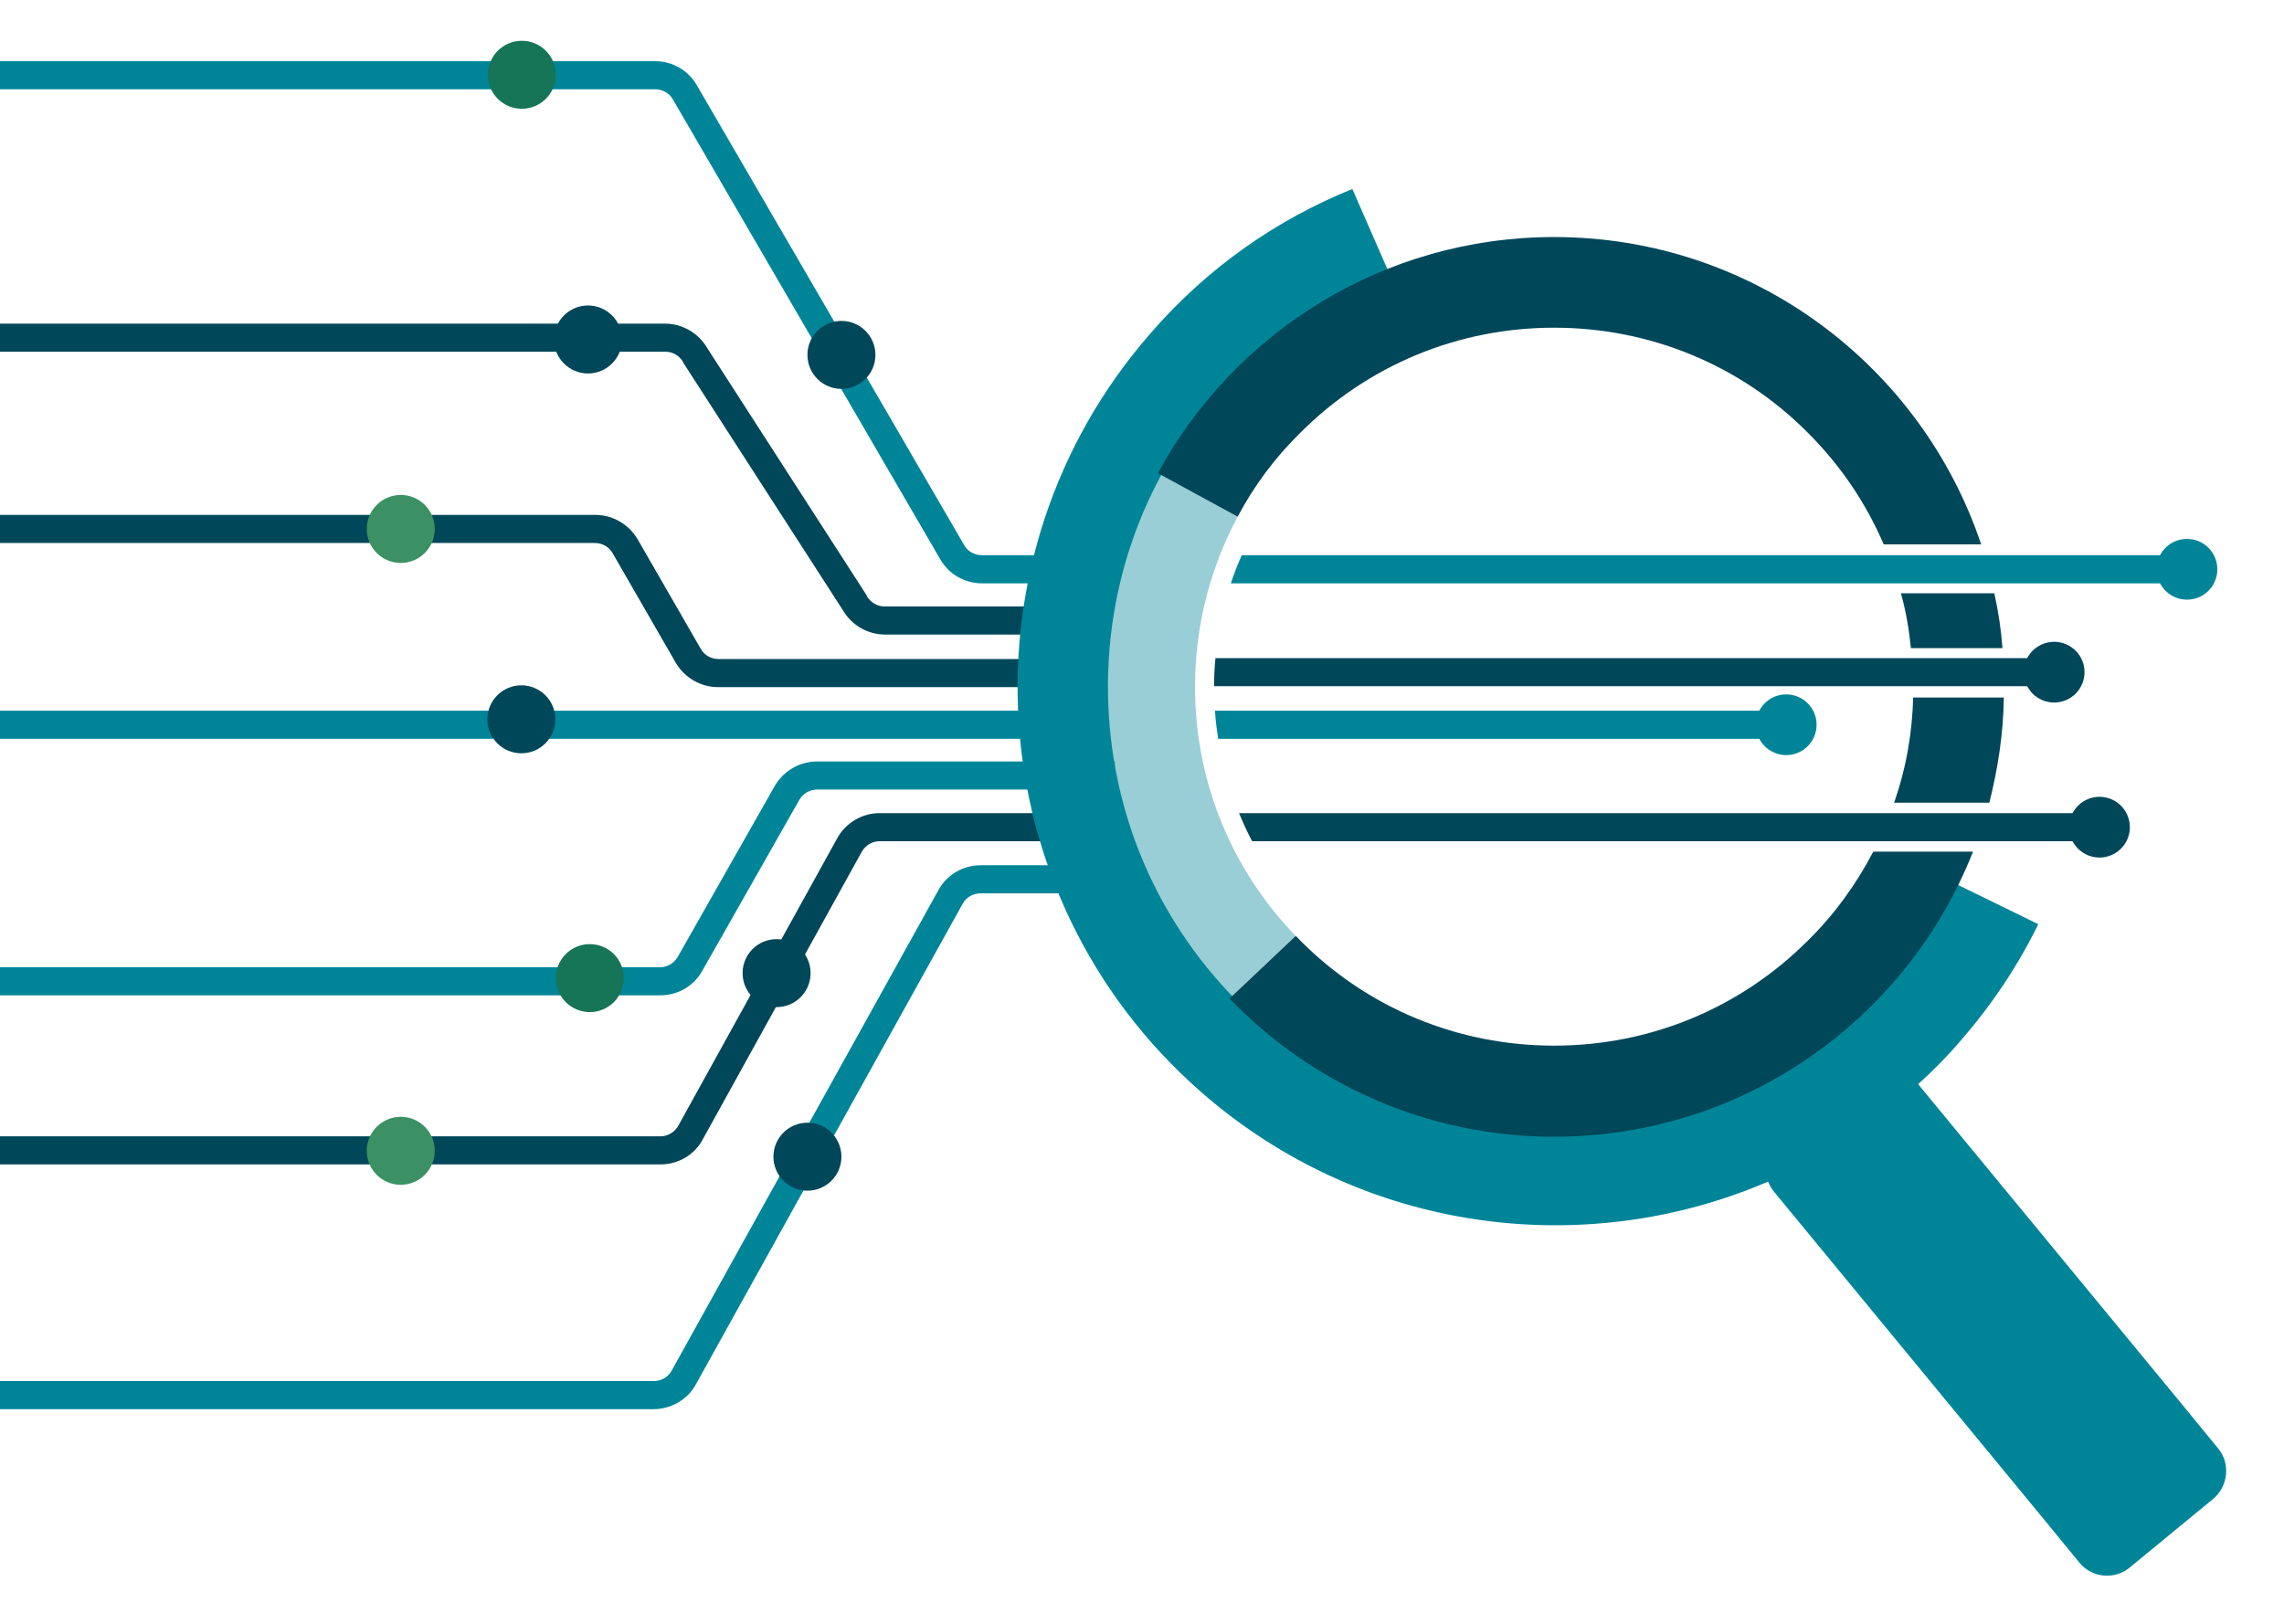 <?xml version="1.0" encoding="utf-8"?>
<!-- Generator: Adobe Illustrator 26.3.1, SVG Export Plug-In . SVG Version: 6.00 Build 0)  -->
<svg version="1.1" class=" illustration big" id="Layer_1" xmlns="http://www.w3.org/2000/svg" xmlns:xlink="http://www.w3.org/1999/xlink" x="0px" y="0px"
	 viewBox="0 0 503.8 358.3" style="enable-background:new 0 0 503.8 358.3;" xml:space="preserve">
<path style="fill:#99CED6;" d="M263.6,151.5c0-13.3,3.3-26.1,9.4-37.5l-17.6-9.7c-7.6,14-11.9,30.1-11.9,47.2
	c0,26.7,10.5,50.9,27.7,68.8l14.6-13.8C271.5,191.7,263.6,172.2,263.6,151.5z"/>
<path style="fill:#008598;" d="M237.8,128.7h-21.2c-3.8,0-7.3-2-9.2-5.3l-59-101.5c-0.8-1.4-2.3-2.2-3.9-2.2H0v-6.2h144.5
	c3.8,0,7.3,2,9.2,5.3l59,101.5c0.8,1.4,2.3,2.2,3.9,2.2h21.2V128.7z"/>
<path style="fill:#004759;" d="M243.7,140h-48.5c-3.8,0-7.4-2.1-9.3-5.4L150.7,80l0-0.1c-0.8-1.4-2.3-2.3-3.9-2.3H0v-6.2h146.7
	c3.8,0,7.4,2.1,9.3,5.4l35.2,54.6l0,0.1c0.8,1.4,2.3,2.3,3.9,2.3h48.5V140z"/>
<path style="fill:#004759;" d="M242.2,151.6h-83.8c-3.8,0-7.3-2-9.3-5.3l-14-24.3c-0.8-1.4-2.3-2.2-3.9-2.2H0v-6.2h131.3
	c3.8,0,7.3,2,9.3,5.3l14,24.3c0.8,1.4,2.3,2.2,3.9,2.2h83.8V151.6z"/>
<rect y="156.8" style="fill:#008598;" width="243.7" height="6.2"/>
<path style="fill:#004759;" d="M145.7,256.9H0v-6.2h145.7c1.6,0,3.1-0.9,3.9-2.3l35.1-63.5c1.9-3.4,5.5-5.5,9.3-5.5h48.1v6.2h-48.1
	c-1.6,0-3.1,0.9-3.9,2.3l-35.1,63.5C153.2,254.8,149.6,256.9,145.7,256.9z"/>
<path style="fill:#008598;" d="M145.6,219.6H0v-6.2h145.6c1.6,0,3.1-0.9,3.9-2.3l21.4-37.7c1.9-3.3,5.5-5.4,9.3-5.4h65.7v6.2h-65.7
	c-1.6,0-3.1,0.9-3.9,2.3l-21.4,37.7C153,217.6,149.5,219.6,145.6,219.6z"/>
<path style="fill:#008598;" d="M144.2,310.9H0v-6.2h144.2c1.6,0,3.1-0.8,3.9-2.2l59-106.3c1.9-3.3,5.4-5.3,9.2-5.3h32.4v6.2h-32.4
	c-1.6,0-3.1,0.8-3.9,2.2l-59,106.3C151.6,308.8,148,310.9,144.2,310.9z"/>
<path style="fill-rule:evenodd;clip-rule:evenodd;fill:#008598;" d="M489.3,319.6l-4.1-5l-3.6-4.4l-58.5-71c3.2-2.9,6.3-6,9.2-9.4
	c7-8,12.8-16.7,17.3-25.9l-18-8.8c-3.8,7.7-8.6,14.9-14.4,21.5c-17.4,19.8-41.4,31.7-67.7,33.4c-26.3,1.7-51.7-6.9-71.5-24.3
	c-19.8-17.4-31.7-41.4-33.4-67.7c-1.7-26.3,6.9-51.7,24.3-71.5c10.4-11.8,23.2-20.8,37.4-26.5l-8-18.3
	c-16.6,6.7-31.9,17.3-44.4,31.7c-43.2,49.3-38.3,124.3,11,167.5c35.5,31.1,84.4,37.3,125.1,19.8c0.3,0.7,0.7,1.5,1.2,2.1l59.8,72.6
	l3.6,4.4l4.1,5c2.7,3.3,7.7,3.8,11,1.1l18.6-15.3C491.5,327.8,492,322.9,489.3,319.6z"/>
<circle style="fill:#008598;" cx="394" cy="159.9" r="6.7"/>
<circle style="fill:#008598;" cx="482.4" cy="125.6" r="6.7"/>
<circle style="fill:#004759;" cx="463.1" cy="182.5" r="6.7"/>
<g>
	<path style="fill:none;stroke:#5940C3;stroke-width:4.17;stroke-linecap:round;stroke-miterlimit:10;" d="M273.1,160.5"/>
</g>
<g>
	<path style="fill:none;stroke:#5940C3;stroke-width:4.17;stroke-linecap:round;stroke-miterlimit:10;" d="M406.8,160.5"/>
</g>
<g>
	<path style="fill:#99CED6;" d="M428.9,156.1c0-0.1,0-0.2,0-0.3C428.9,155.9,428.9,156,428.9,156.1z"/>
	<path style="fill:#99CED6;" d="M427.4,144.9c-0.1-0.3-0.1-0.6-0.2-0.9C427.3,144.3,427.3,144.6,427.4,144.9z"/>
	<path style="fill:#99CED6;" d="M412.6,152.9c0-0.1,0-0.3-0.1-0.4C412.6,152.6,412.6,152.8,412.6,152.9z"/>
	<path style="fill:#99CED6;" d="M411.2,145.6c-0.1-0.2-0.1-0.5-0.2-0.7C411.1,145.1,411.2,145.3,411.2,145.6z"/>
</g>
<g>
	<path style="fill:#004759;" d="M419.3,130.9c1.1,3.9,1.8,8,2.2,12.1h20.2c-0.3-4.1-0.9-8.1-1.8-12.1H419.3z"/>
	<path style="fill:#004759;" d="M442,153.9H422c-0.2,8-1.6,15.8-4.2,23.2h21C440.7,169.6,441.9,161.8,442,153.9z"/>
	<path style="fill:#004759;" d="M286.8,95.5c15-15,34.9-23.2,56-23.2s41.1,8.2,56,23.2c7.2,7.2,12.8,15.5,16.7,24.6H437
		c-13.2-39.4-50.4-67.8-94.2-67.8c-37.7,0-70.6,21.1-87.4,52.1L273,114C276.6,107.2,281.2,101,286.8,95.5z"/>
	<path style="fill:#008598;" d="M271.2,220.3L271.2,220.3c-0.5-0.5-1-1.1-1.5-1.6C270.2,219.2,270.7,219.7,271.2,220.3z"/>
	<path style="fill:#004759;" d="M413.2,187.9c-3.7,7.1-8.5,13.8-14.4,19.6c-15,15-34.9,23.2-56,23.2s-41.1-8.2-56-23.2
		c-0.3-0.3-0.6-0.7-1-1l-14.6,13.8c18.1,18.8,43.5,30.5,71.6,30.5c42,0,77.9-26.1,92.4-62.9H413.2z"/>
	<polygon style="fill:#008598;" points="273,114 273,114 273,114 	"/>
</g>
<path style="fill:#004759;" d="M268.1,145.2c-0.2,2-0.3,4.1-0.3,6.2h185.2v-6.2H268.1z"/>
<path style="fill:#008598;" d="M273.9,122.5c-0.9,2-1.7,4.1-2.4,6.2h210.9v-6.2H273.9z"/>
<path style="fill:#008598;" d="M268,156.8c0.1,2.1,0.4,4.2,0.7,6.2h124.9v-6.2H268z"/>
<path style="fill:#004759;" d="M273.3,179.4c0.9,2.1,1.8,4.2,2.9,6.2h186.9v-6.2H273.3z"/>
<circle style="fill:#004759;" cx="453.1" cy="148.3" r="6.7"/>
<circle style="fill:#004759;" cx="129.7" cy="74.9" r="7.5"/>
<circle style="fill:#004759;" cx="115" cy="158.7" r="7.5"/>
<circle style="fill:#004759;" cx="171.3" cy="214.7" r="7.5"/>
<circle style="fill:#004759;" cx="178.1" cy="255.2" r="7.5"/>
<circle style="fill:#167556;" cx="115.1" cy="16.5" r="7.5"/>
<circle style="fill:#3B9163;" cx="88.4" cy="116.7" r="7.5"/>
<circle style="fill:#3B9163;" cx="88.4" cy="253.9" r="7.5"/>
<circle style="fill:#167556;" cx="130.1" cy="215.8" r="7.5"/>
<circle style="fill:#004759;" cx="185.6" cy="78.3" r="7.5"/>
</svg>
